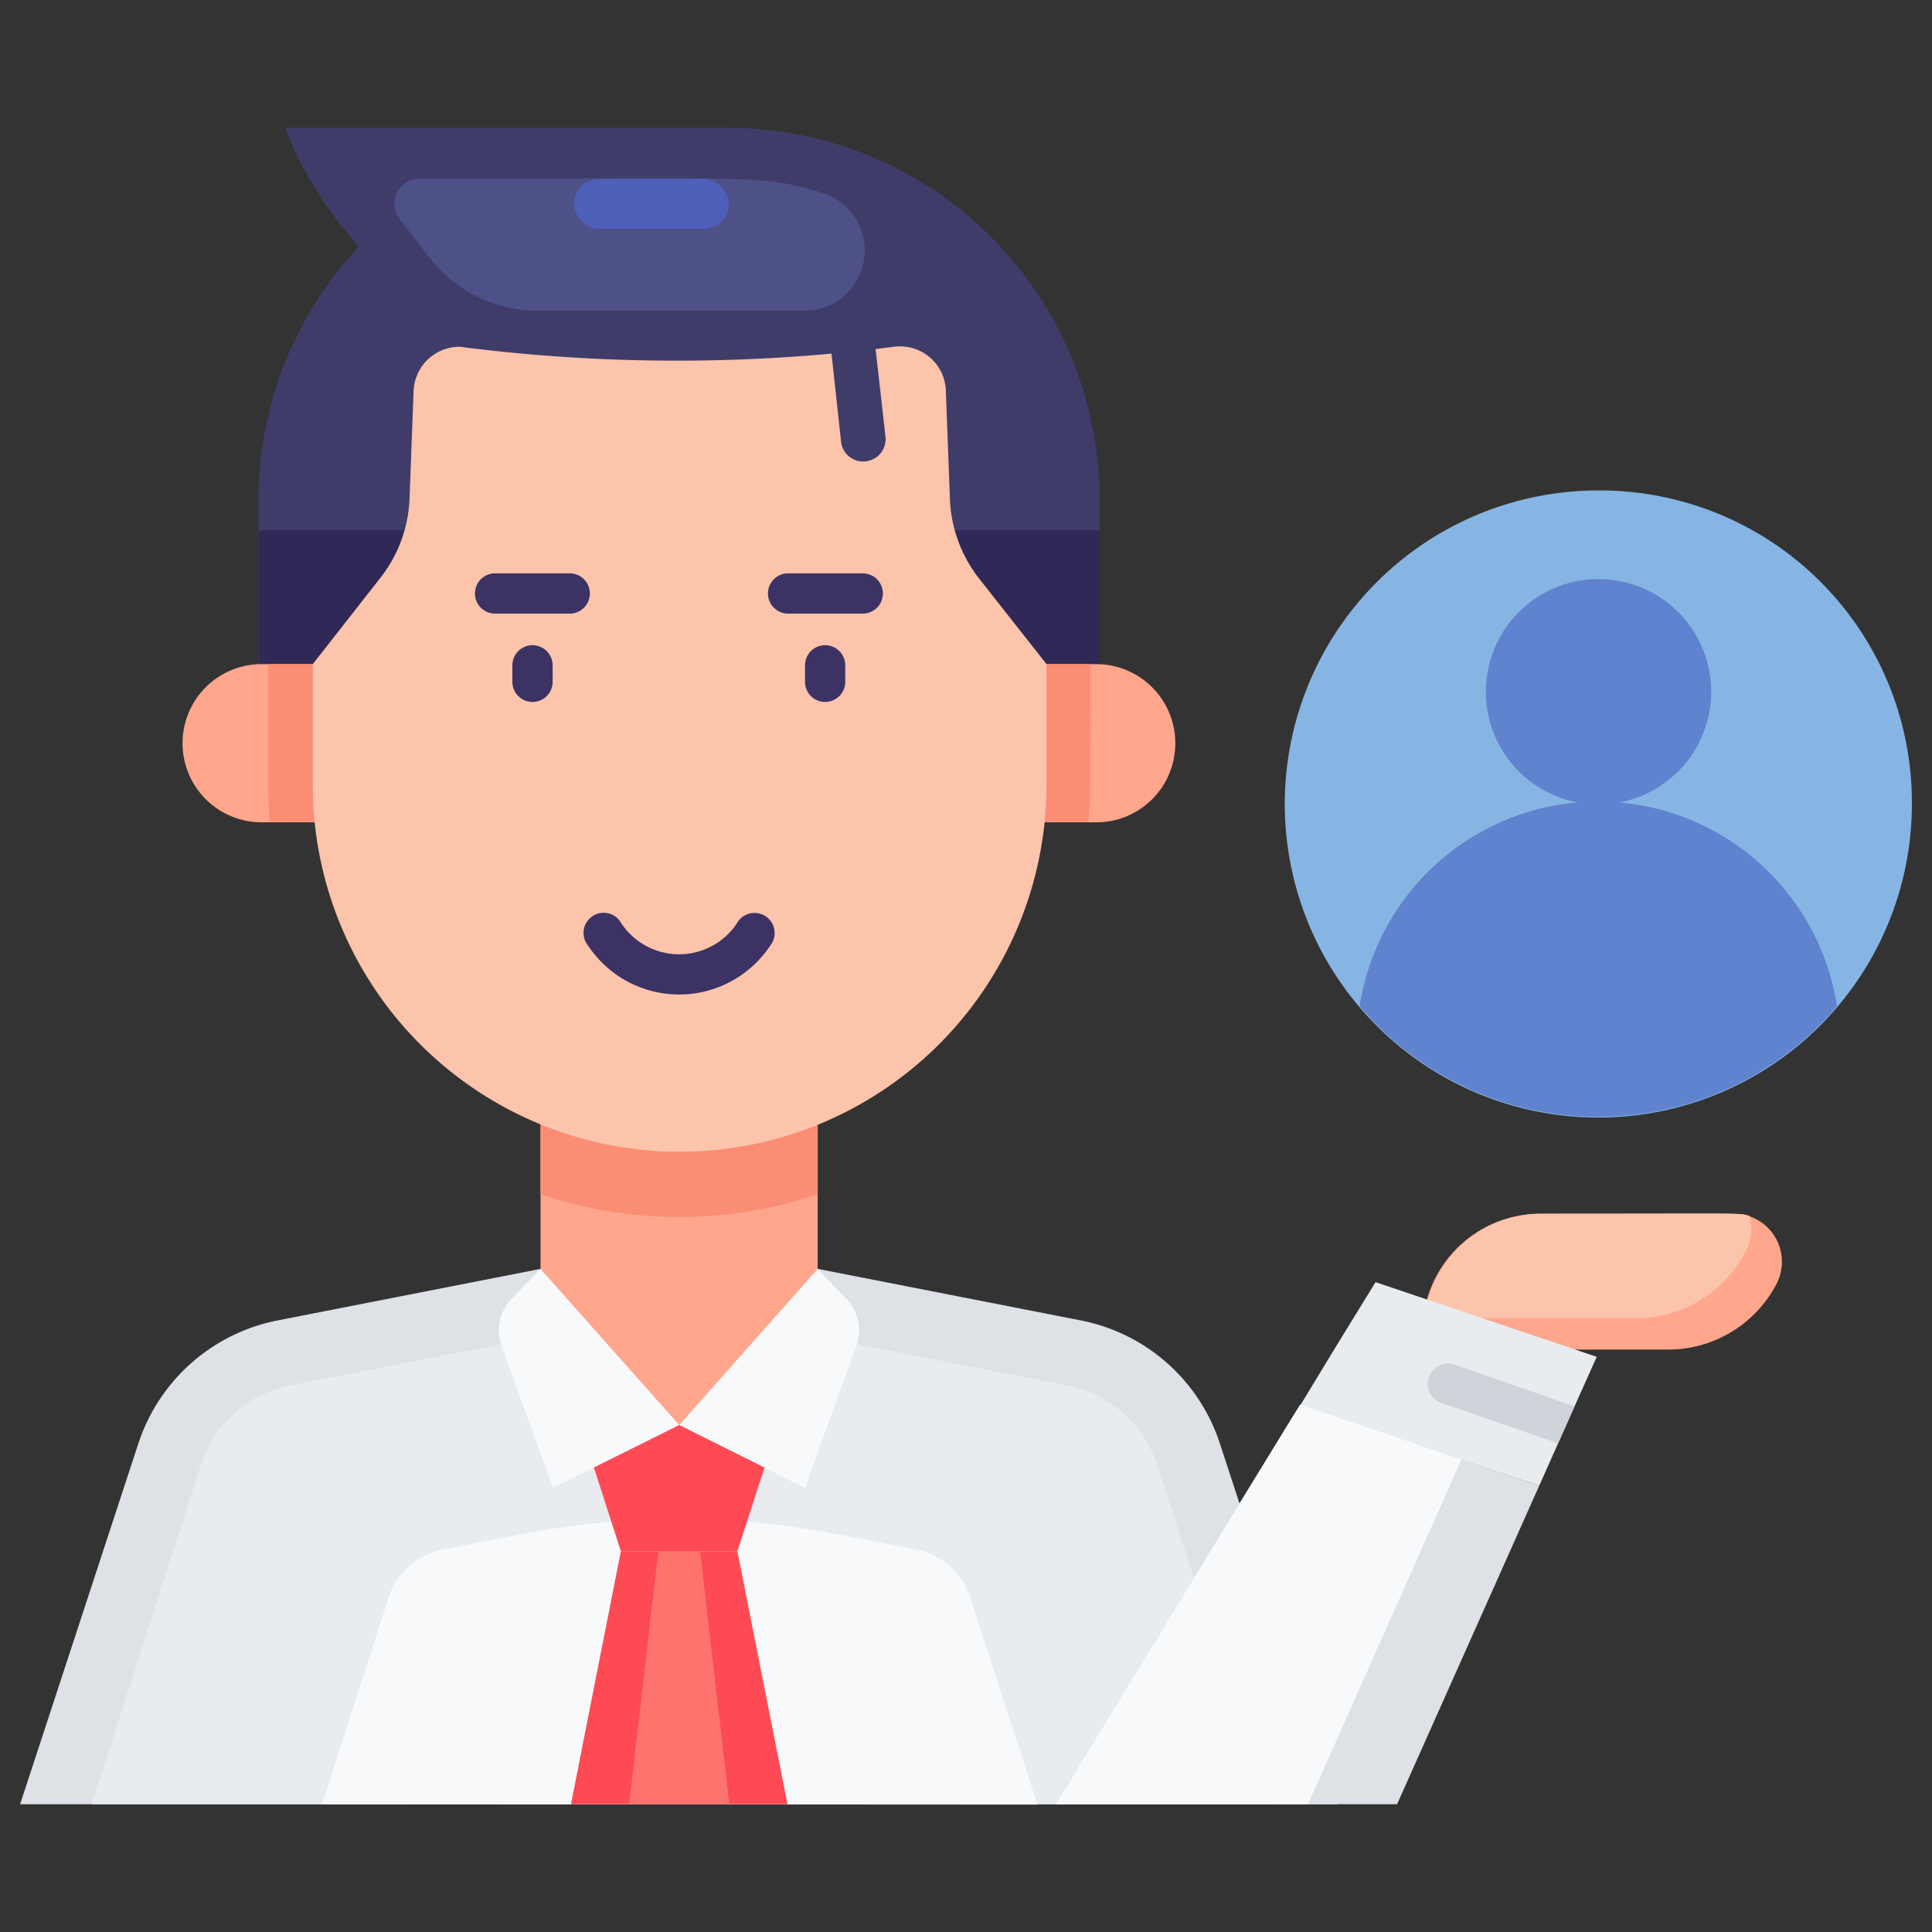 <svg xmlns="http://www.w3.org/2000/svg" height="512" viewBox="0 0 96 96" width="512"><rect x="0" y="0" width="96" height="96" fill="#333333" stroke="none"/><g id="Human_Resource" data-name="Human Resource"><path d="m36.17 6.35h-22a18.64 18.64 0 0 0 3.67 5.9 18.39 18.39 0 0 0 -5 12.57v8.18h41.8v-8.2a18.47 18.47 0 0 0 -18.47-18.45z" fill="#3f3c6a"></path><path d="m12.86 26.35h41.78v6.67h-41.78z" fill="#302856"></path><path d="m39.82 15.44h-13.1a6.81 6.81 0 0 1 -5.39-2.65l-1.47-1.91a1.24 1.24 0 0 1 1-2c16.47 0 16.94-.22 19.9.67a3 3 0 0 1 -.94 5.89z" fill="#4e5088"></path><rect fill="#4e5fba" height="2.48" rx="1.24" width="7.69" x="28.52" y="8.89"></rect><path d="m66.48 89.65h-65.48l5.88-17.94a9.14 9.14 0 0 1 6.92-6.1l13.06-2.56h13.77l13.07 2.56a9.11 9.11 0 0 1 6.91 6.1z" fill="#dee2e6"></path><path d="m4.56 89.65 5.44-16.91a5.82 5.82 0 0 1 4.41-3.89l12.75-2.5h13.15l12.75 2.5a5.81 5.81 0 0 1 4.42 3.9l5.52 16.9z" fill="#e9ecef"></path><path d="m16 89.65 3.32-10.3a3.53 3.53 0 0 1 2.68-2.35c4.27-.84 7.12-1.52 11.76-1.52s7.53.69 11.76 1.52a3.53 3.53 0 0 1 2.69 2.38l3.34 10.29z" fill="#f8f9fa"></path><path d="m33.75 70.81-6.27 3.12-2.56-7.06a2.26 2.26 0 0 1 .5-2.33l1.44-1.49z" fill="#f8f9fa"></path><path d="m33.75 70.81 6.25 3.12 2.55-7.06a2.25 2.25 0 0 0 -.49-2.33l-1.45-1.49z" fill="#f8f9fa"></path><path d="m36.64 77.08h-5.79l-1.34-4.16 4.24-2.11 4.24 2.11z" fill="#fe4a55"></path><path d="m39.13 89.65h-10.76l2.48-12.57h5.79z" fill="#fe4a55"></path><path d="m36.24 89.65h-4.98l1.45-12.57h2.08z" fill="#ff736e"></path><path d="m40.63 53.11v9.94l-6.88 7.76-6.89-7.76v-9.94z" fill="#ffa68d"></path><path d="m58.4 36.94a3.92 3.92 0 0 1 -3.92 3.92h-41.48a3.92 3.92 0 1 1 0-7.86h41.48a3.93 3.93 0 0 1 3.92 3.94z" fill="#ffa68d"></path><path d="m54.18 33c0 6.34 0 6.59-.1 7.84h-40.66c-.13-1.24-.1-1.47-.1-7.84z" fill="#fb8d74"></path><path d="m40.63 53.11v6.23a21.49 21.49 0 0 1 -13.77 0v-6.23z" fill="#fb8d74"></path><path d="m52 33v6a18.23 18.23 0 0 1 -36.46 0v-6l3.37-4.3a6.78 6.78 0 0 0 1.44-3.93l.2-5.34a2.29 2.29 0 0 1 2.29-2.2 84.58 84.58 0 0 0 21.58 0 2.28 2.28 0 0 1 2.58 2.22l.2 5.34a6.84 6.84 0 0 0 1.43 3.93z" fill="#fbc4ab"></path><path d="m42.88 22.93a1.1 1.1 0 0 1 -1.09-1l-.47-4.34a1.1 1.1 0 1 1 2.19-.23l.49 4.35a1.11 1.11 0 0 1 -1.12 1.22z" fill="#3f3c6a"></path><path d="m88.23 63.88a6.07 6.07 0 0 1 -5.35 3.18h-12.74c.58-1.87.39-1.28.81-2.64a5.85 5.85 0 0 1 5.59-4.11c10.42 0 9.82-.05 10.34.11a2.39 2.39 0 0 1 1.35 3.46z" fill="#ffa68d"></path><path d="m86.67 62.31a6.09 6.09 0 0 1 -5.35 3.19h-10.7l.38-1.08a5.85 5.85 0 0 1 5.59-4.11c10.42 0 9.82-.05 10.34.11a2.39 2.39 0 0 1 -.26 1.89z" fill="#fbc4ab"></path><g fill="#3c3264"><path d="m41 34.88a1 1 0 0 1 -1-1v-.82a1 1 0 0 1 2 0v.82a1 1 0 0 1 -1 1z"></path><path d="m42.87 30.49h-3.71a1 1 0 0 1 0-2h3.71a1 1 0 0 1 0 2z"></path><path d="m26.46 34.88a1 1 0 0 1 -1-1v-.82a1 1 0 0 1 2 0v.82a1 1 0 0 1 -1 1z"></path><path d="m28.31 30.49h-3.71a1 1 0 0 1 0-2h3.71a1 1 0 0 1 0 2z"></path><path d="m29.23 47a1 1 0 1 1 1.65-1.11 3.45 3.45 0 0 0 5.73 0 1 1 0 1 1 1.66 1.1 5.43 5.43 0 0 1 -9.04.01z"></path></g><path d="m76.48 73.83-7.06 15.82h-17l12.18-19.85c.1 0-.16-.06 11.88 4.03z" fill="#dee2e6"></path><path d="m79.34 67.42c-1.3 2.91-.81 1.8-2.86 6.41l-11.87-4c2.2-3.63 1.35-2.23 3.74-6.12z" fill="#e9ecef"></path><path d="m72.62 72.52-7.62 17.13h-12.55c12.86-21 11.09-18.14 12.16-19.85z" fill="#f8f9fa"></path><path d="m95 40a15.58 15.58 0 1 1 -15.58-15.63 15.5 15.5 0 0 1 15.58 15.63z" fill="#87b5e3"></path><circle cx="79.42" cy="34.34" fill="#5f83cf" r="5.6" transform="matrix(.23 -.973 .973 .23 27.75 103.75)"></circle><path d="m91.28 50a15.55 15.55 0 0 1 -23.72 0 12 12 0 0 1 23.72 0z" fill="#5f83cf"></path><path d="m78.24 69.88-.82 1.84-5.77-2a1 1 0 0 1 -.65-1.29 1 1 0 0 1 1.28-.62z" fill="#ced4da"></path></g></svg>